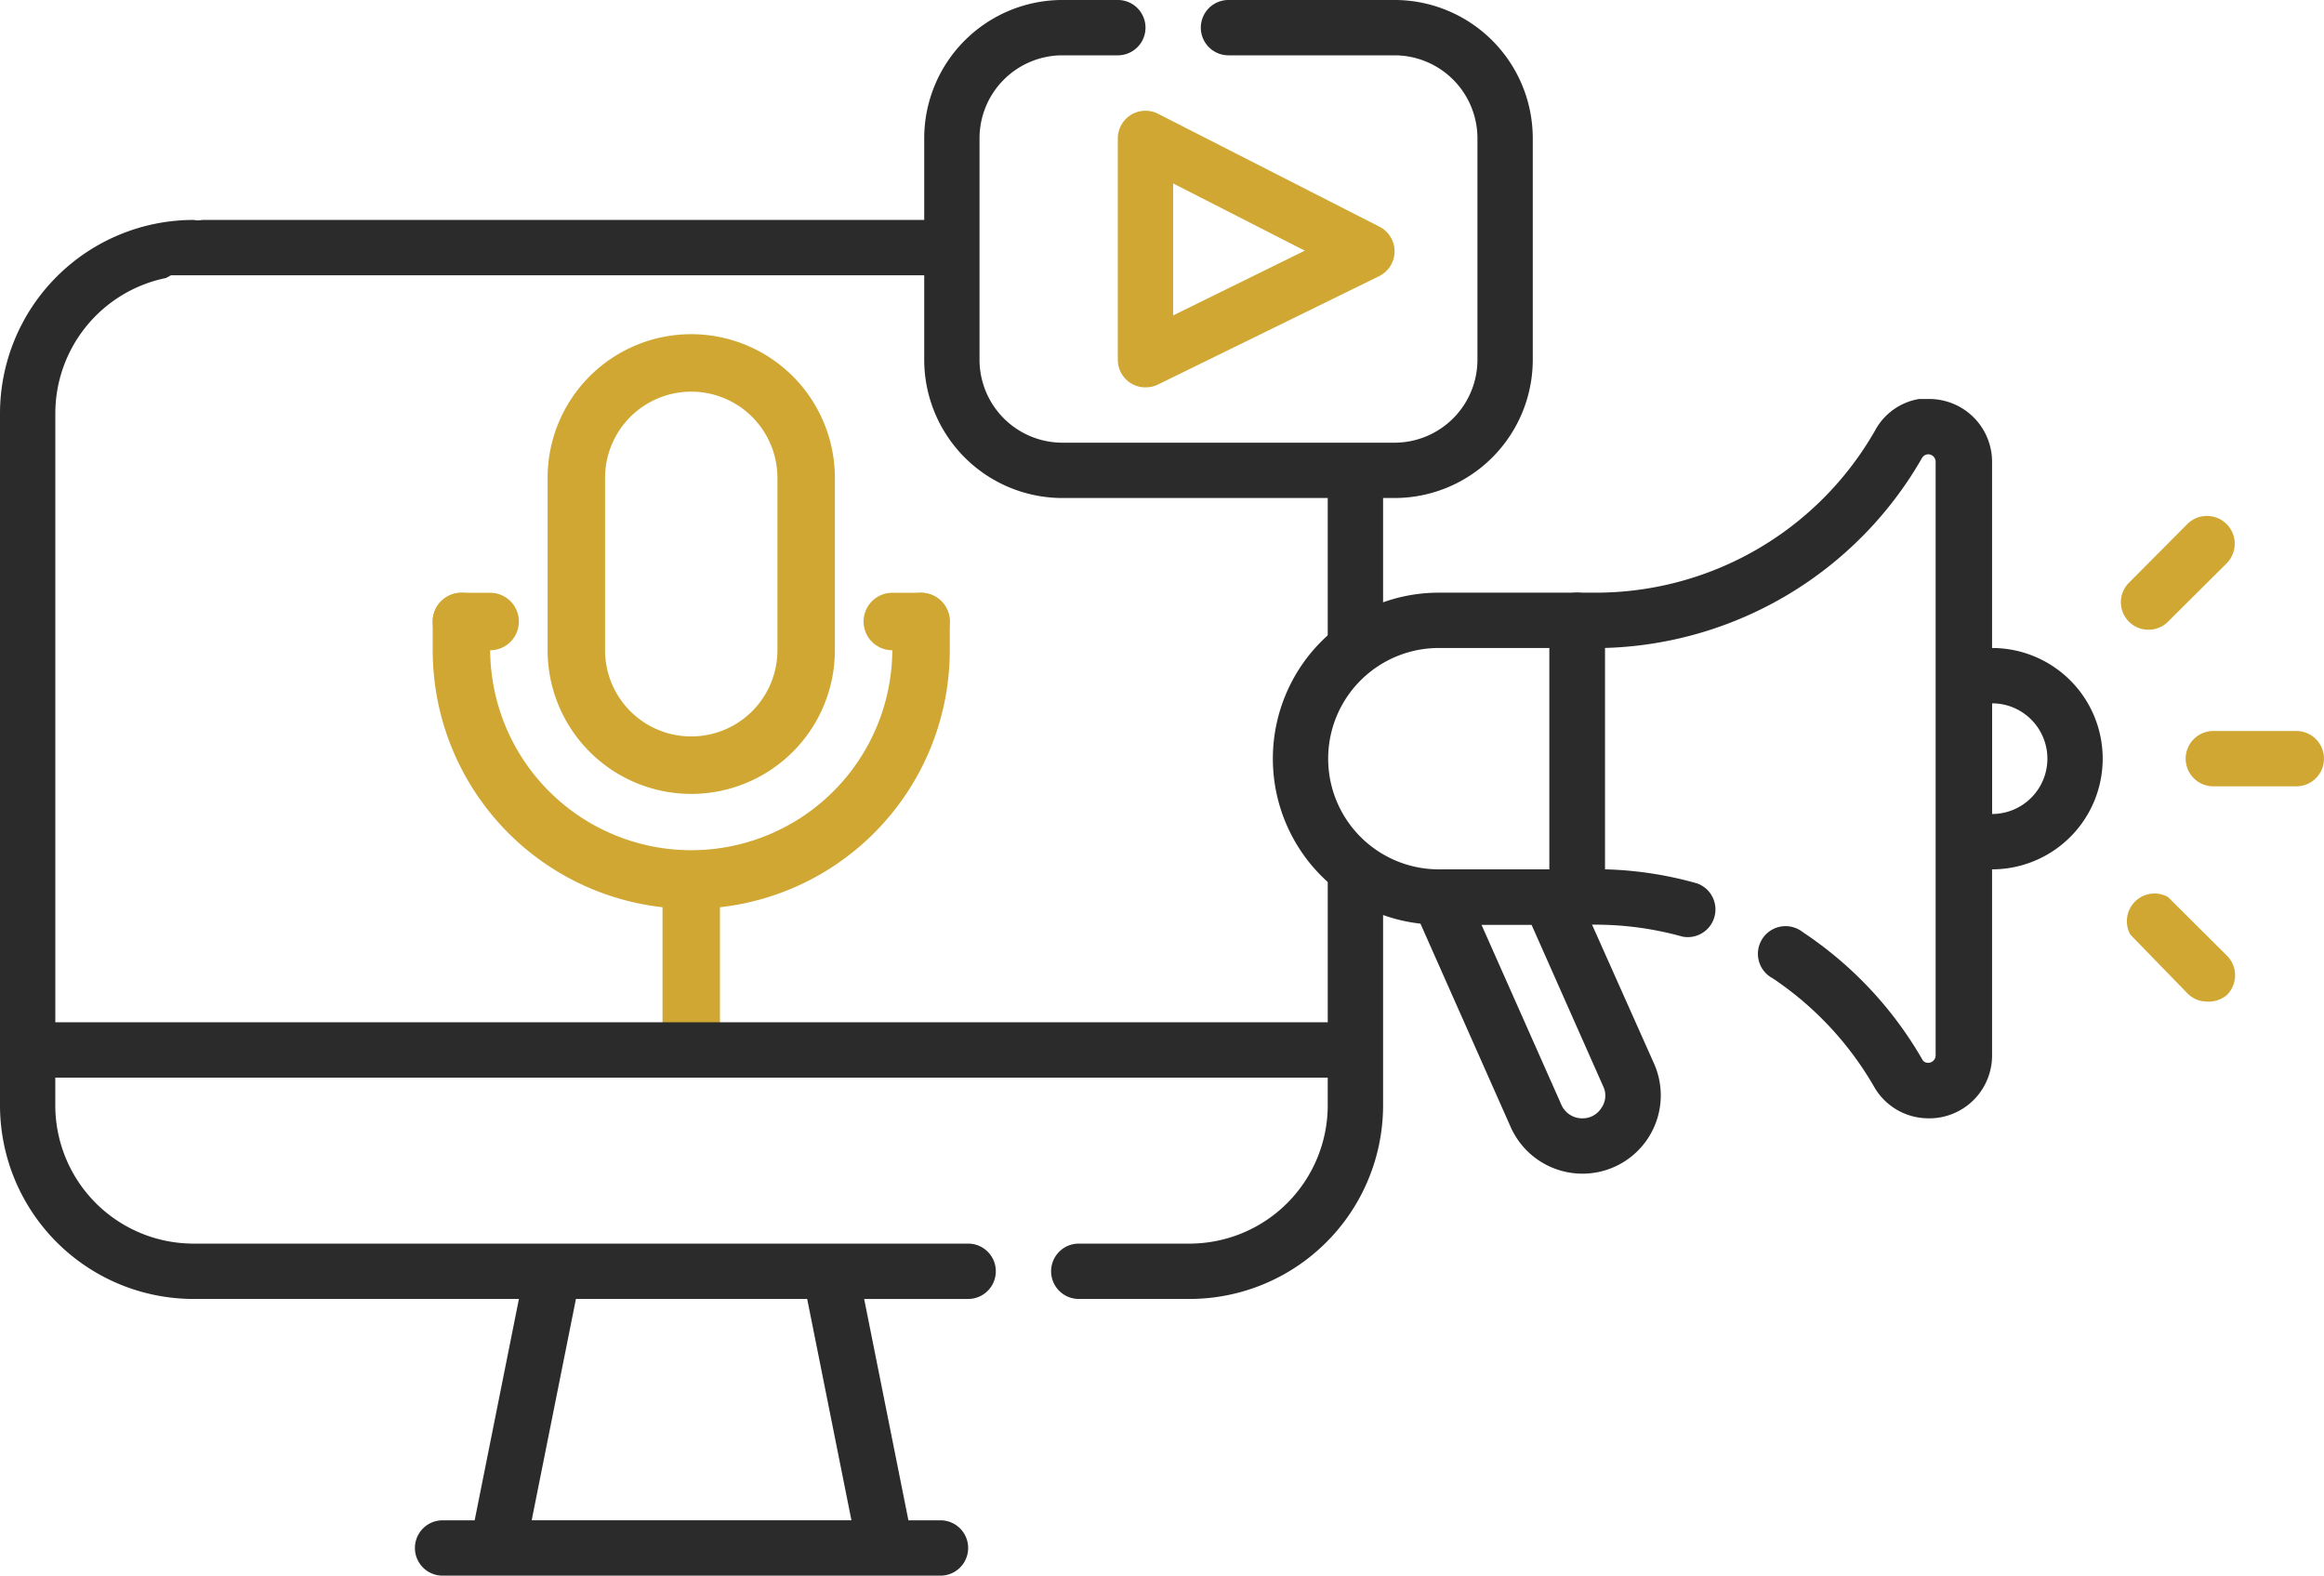 <svg xmlns="http://www.w3.org/2000/svg" width="339.178" height="229.905" viewBox="0 0 339.178 229.905"><defs><style>.a{fill:#d0a732;}.b{fill:#2b2b2b;}</style></defs><g transform="translate(-1085.445 -314.552)"><path class="a" d="M1189.994,373.937a12.577,12.577,0,0,0-12.577,12.577v25.155a12.577,12.577,0,0,0,25.155,0V386.514a12.578,12.578,0,0,0-12.577-12.577Zm0,58.693a20.962,20.962,0,0,1-20.962-20.962V386.514a20.962,20.962,0,0,1,41.924,0v25.155a20.962,20.962,0,0,1-20.962,20.962Z" transform="translate(-3.665 -2.236)"/><path class="a" d="M1189.225,451.13a37.731,37.731,0,0,1-37.731-37.732v-4.193a4.192,4.192,0,0,1,8.385,0V413.4a29.347,29.347,0,0,0,58.693,0v-4.193a4.192,4.192,0,0,1,8.385,0V413.4a37.732,37.732,0,0,1-37.732,37.732Z" transform="translate(-2.896 -3.966)"/><path class="a" d="M1190.763,476.1c-2.315,0-4.192.035-4.192-2.279V448.668a4.192,4.192,0,1,1,8.384,0v25.154c0,2.315-1.877,3.236-4.193,3.236Z" transform="translate(-4.434 -5.697)"/><path class="a" d="M1159.878,413.4h-4.193a4.192,4.192,0,0,1,0-8.384h4.193a4.192,4.192,0,1,1,0,8.384Z" transform="translate(-2.896 -3.966)"/><path class="a" d="M1225.647,413.4h-4.192a4.192,4.192,0,1,1,0-8.384h4.192a4.192,4.192,0,1,1,0,8.384Z" transform="translate(-5.78 -3.966)"/><g transform="translate(1271.214 372.77)"><path class="b" d="M1303.955,413.07a16.148,16.148,0,1,0,0,32.3H1320.1v-32.3Zm20.185,40.371h-20.185a24.222,24.222,0,1,1,0-48.444h20.185a4.037,4.037,0,0,1,4.038,4.037V449.4a4.037,4.037,0,0,1-4.038,4.037Z" transform="translate(-1279.733 -376.736)"/><path class="b" d="M1377.384,480.4a9.125,9.125,0,0,1-8.074-4.643,47.654,47.654,0,0,0-14.776-15.785,4.037,4.037,0,1,1,3.816-7.115,3.993,3.993,0,0,1,.624.413,55.528,55.528,0,0,1,17.36,18.49.888.888,0,0,0,.686.525,1.09,1.09,0,0,0,1.274-.869,1.024,1.024,0,0,0,.018-.181V384.6a1.09,1.09,0,0,0-1.09-1.09h0a1.089,1.089,0,0,0-.887.525,55.147,55.147,0,0,1-46.306,27.735v32.3a54.014,54.014,0,0,1,13.484,2.059,4.037,4.037,0,0,1-2.18,7.752,47.24,47.24,0,0,0-12.637-1.736h-2.7a4.037,4.037,0,0,1-4.037-4.037V407.737a4.037,4.037,0,0,1,4.037-4.037h2.7a46.911,46.911,0,0,0,40.775-23.658,8.963,8.963,0,0,1,6.419-4.6h1.494a9.165,9.165,0,0,1,9.165,9.164h0V471.24a9.166,9.166,0,0,1-9.165,9.165Z" transform="translate(-1281.584 -375.44)"/><path class="b" d="M1389.141,421.514v16.148a8.074,8.074,0,0,0,0-16.148Zm0,16.148Zm0,8.075H1385.1a4.038,4.038,0,0,1-4.038-4.037V417.477a4.038,4.038,0,0,1,4.038-4.037h4.037a16.148,16.148,0,1,1,0,32.3Z" transform="translate(-1284.176 -377.106)"/><path class="a" d="M1435.214,434.181H1423.1a4.037,4.037,0,1,1,0-8.074h12.111a4.037,4.037,0,1,1,0,8.074Z" transform="translate(-1285.842 -377.662)"/><path class="a" d="M1421.822,466.677a4.038,4.038,0,0,1-2.867-1.17l-8.357-8.6a4.037,4.037,0,0,1,5.49-5.49l8.6,8.558a4.037,4.037,0,0,1,.024,5.709l-.024.024a4.039,4.039,0,0,1-2.866.969Z" transform="translate(-1285.449 -378.749)"/><path class="a" d="M1413.224,409.89a4.016,4.016,0,0,1-2.867-6.862l8.559-8.6a4.054,4.054,0,0,1,5.732,5.733l-8.6,8.559a4.032,4.032,0,0,1-2.825,1.17Z" transform="translate(-1285.409 -376.22)"/><path class="b" d="M1311.1,455.292l11.667,26.282a3.31,3.31,0,0,0,3.068,1.978,3.231,3.231,0,0,0,2.785-1.535,3.109,3.109,0,0,0,.242-3.149l-10.456-23.577Zm14.735,36.334a11.466,11.466,0,0,1-10.457-6.782l-14.17-31.934a4.037,4.037,0,0,1,3.674-5.692h16.148a4.036,4.036,0,0,1,3.674,2.382l11.547,25.877a11.425,11.425,0,0,1-10.415,16.148Z" transform="translate(-1280.659 -378.587)"/></g><path class="b" d="M1295.142,387.22H1246.7a20.185,20.185,0,0,1-20.185-20.185v-32.3a20.186,20.186,0,0,1,20.185-20.185h8.074a4.037,4.037,0,1,1,0,8.075H1246.7a12.111,12.111,0,0,0-12.112,12.111v32.3a12.111,12.111,0,0,0,12.112,12.112h48.445a12.111,12.111,0,0,0,12.111-12.112v-32.3a12.111,12.111,0,0,0-12.111-12.111h-24.223a4.037,4.037,0,0,1,0-8.075h24.223a20.186,20.186,0,0,1,20.186,20.185v32.3a20.185,20.185,0,0,1-20.186,20.185Z" transform="translate(-6.185)"/><path class="a" d="M1264.141,342.06v19.257l19.217-9.447-19.217-9.81Zm-4.037,29.753a4.019,4.019,0,0,1-4.038-4.037v-32.3a4.037,4.037,0,0,1,5.854-3.592l32.3,16.471a4.037,4.037,0,0,1,0,7.227l-32.3,15.825a4.026,4.026,0,0,1-1.817.4Z" transform="translate(-7.481 -0.741)"/><g transform="translate(1085.445 346.64)"><rect class="b" width="8.074" height="23.904" transform="translate(193.78 38.14)"/><path class="b" d="M1279.225,442.664v22.522H1093.519V376.371a20.184,20.184,0,0,1,16.148-19.782l.734-.4h113.261v-8.075H1114.979a3.293,3.293,0,0,1-1.275,0,28.26,28.26,0,0,0-28.259,28.26V477.3a28.26,28.26,0,0,0,28.259,28.26h47.476l-6.459,32.3h-4.683a4.037,4.037,0,0,0,0,8.075h72.668a4.037,4.037,0,0,0,0-8.075h-4.683l-6.459-32.3h15.179a4.037,4.037,0,0,0,0-8.075H1113.7a20.185,20.185,0,0,1-20.185-20.185v-4.037h185.706V477.3a20.185,20.185,0,0,1-20.185,20.185h-16.149a4.037,4.037,0,0,0,0,8.075h16.149A28.26,28.26,0,0,0,1287.3,477.3V442.664ZM1169.5,505.558h33.75l6.459,32.3h-46.668Z" transform="translate(-1085.445 -348.111)"/></g></g></svg>